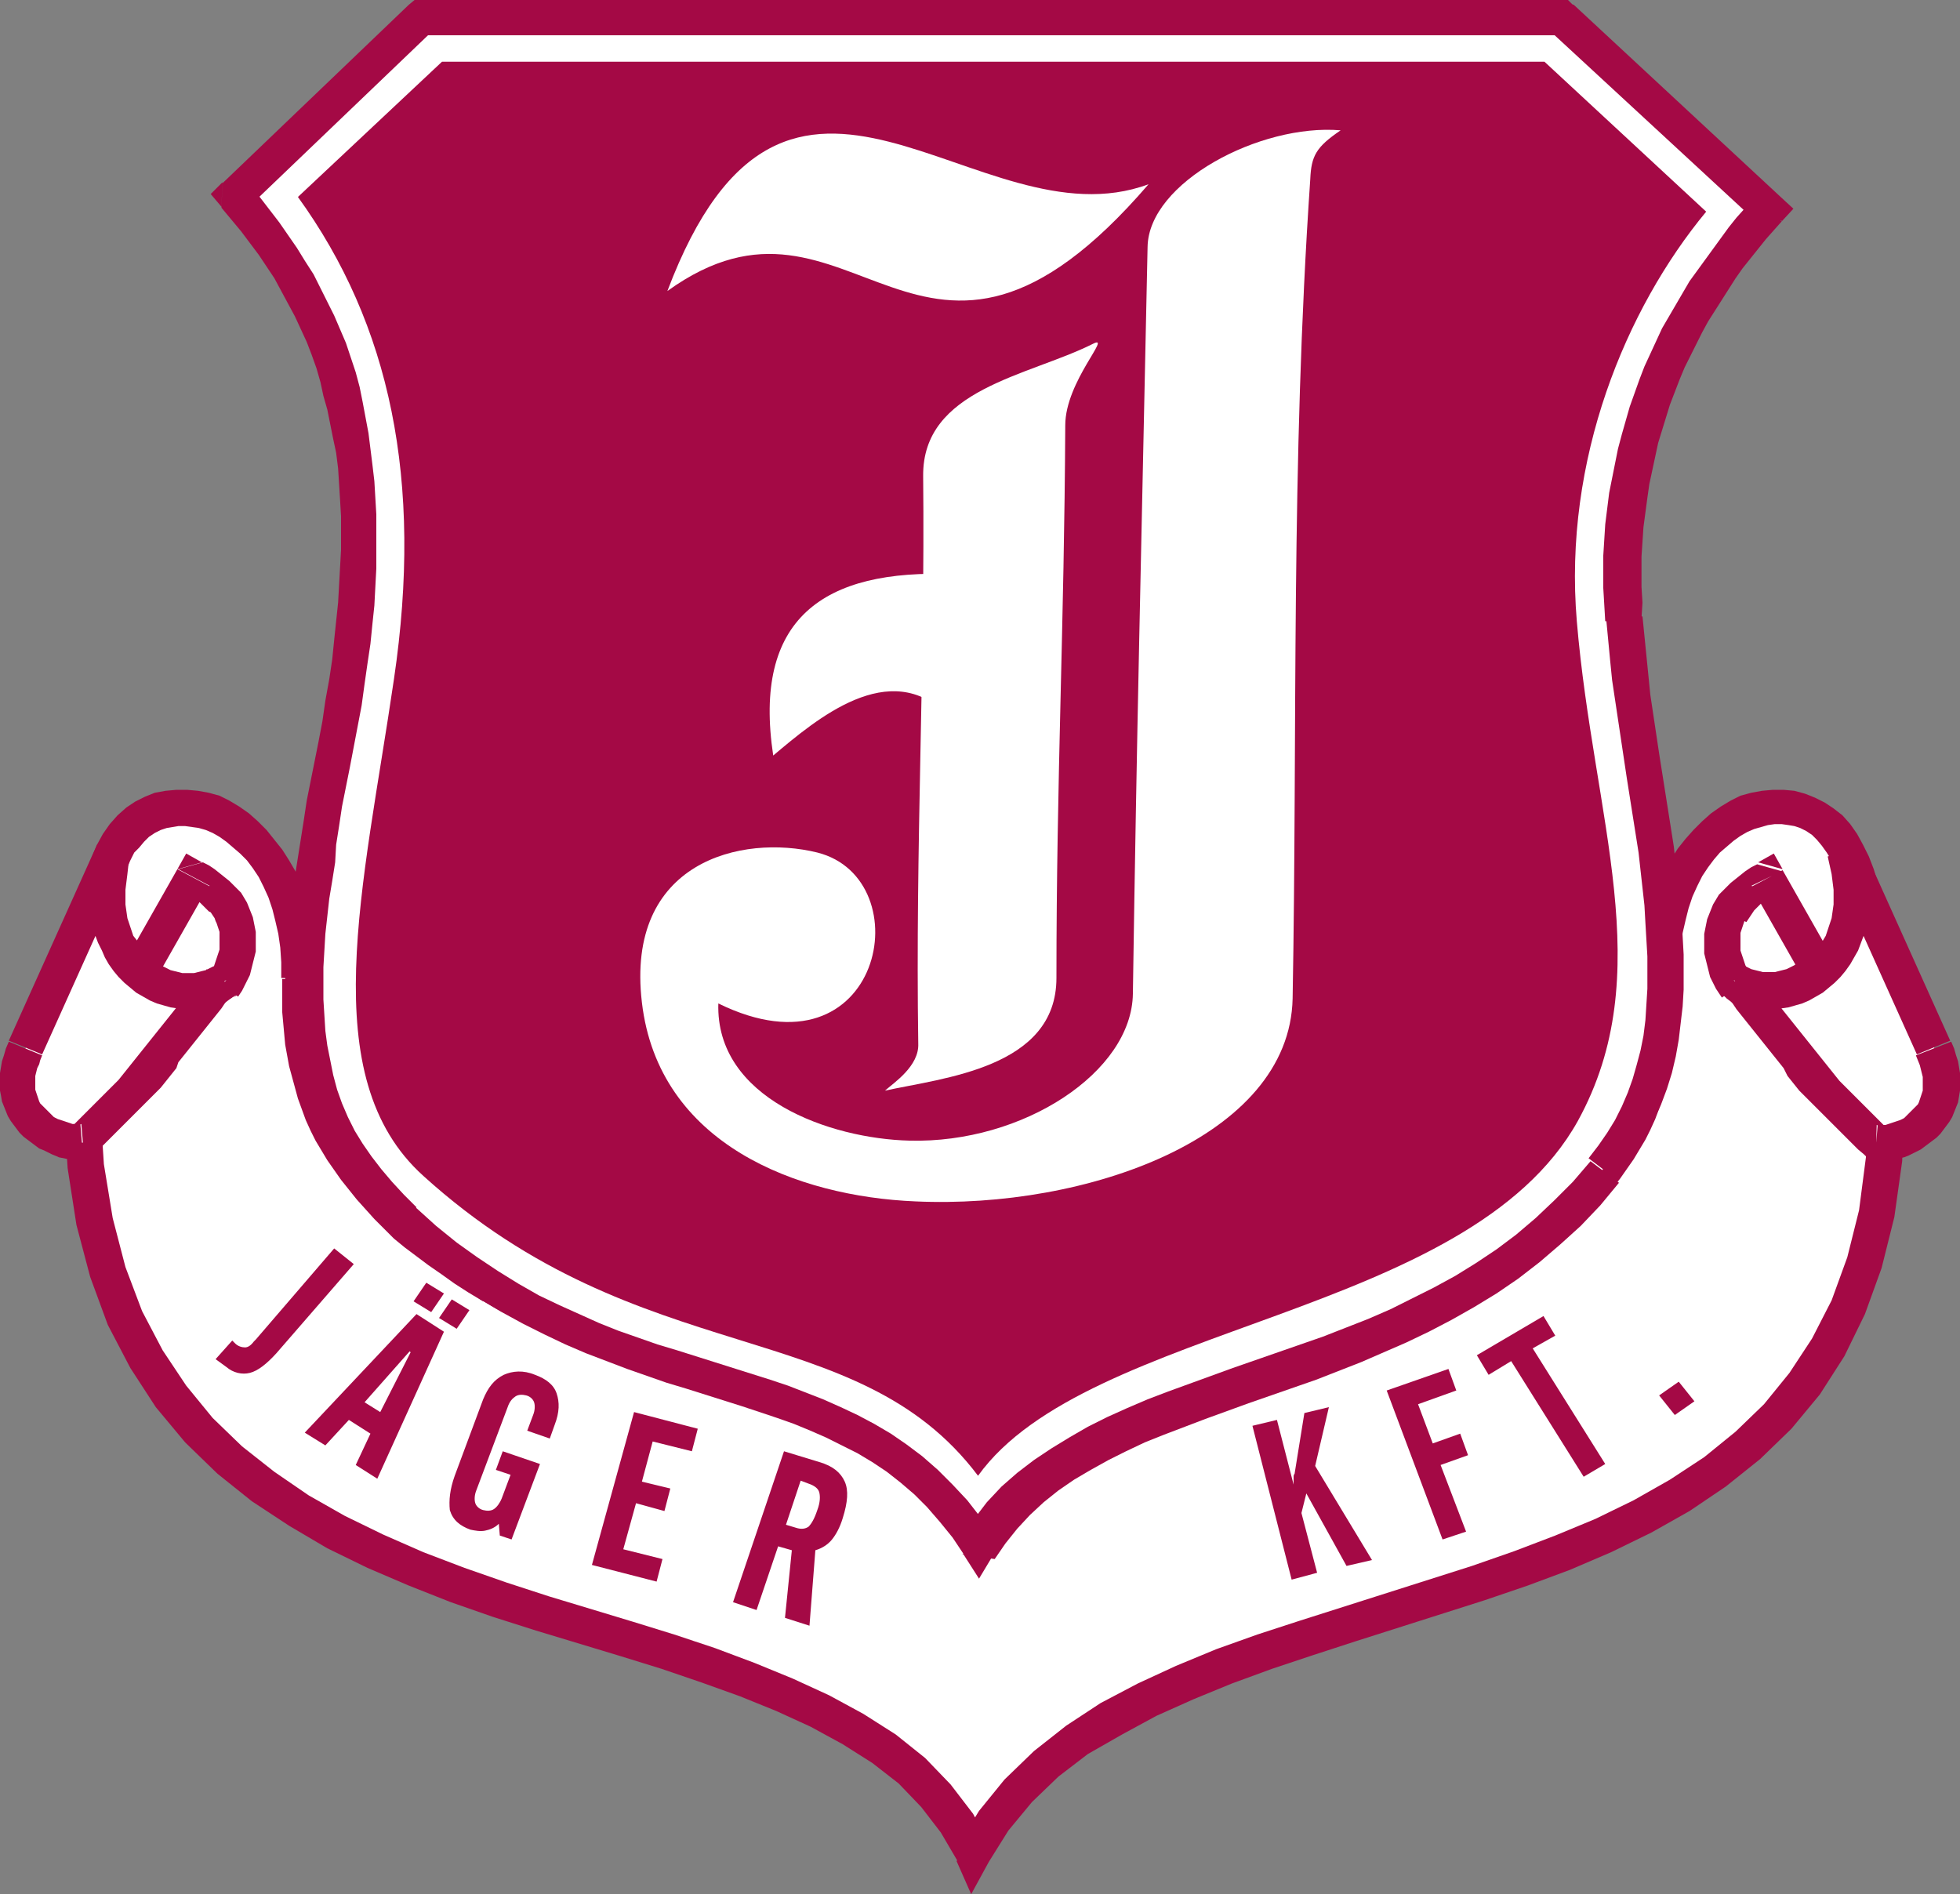 <?xml version="1.0" encoding="utf-8"?>
<!-- Generator: Adobe Illustrator 19.1.1, SVG Export Plug-In . SVG Version: 6.00 Build 0)  -->
<svg version="1.1" id="Layer_1" xmlns="http://www.w3.org/2000/svg" xmlns:xlink="http://www.w3.org/1999/xlink" x="0px" y="0px"
	 viewBox="0 0 200 193.3" style="enable-background:new 0 0 200 193.3;" xml:space="preserve">
<rect x="0" y="0" width="200" height="193.3" fill="#808080" stroke="none"/>
<style type="text/css">
	.st0{fill-rule:evenodd;clip-rule:evenodd;fill:#FFFFFF;}
	.st1{fill:#A40945;}
	.st2{fill-rule:evenodd;clip-rule:evenodd;fill:#A40945;}
</style>
<g>
	<path id="XMLID_483_" class="st0" d="M63.4,51.1c2-33.9,28.3-12.8,42.8-23.7C92.3,59.3,77.2,33.1,63.4,51.1"/>
	<path id="XMLID_482_" class="st0" d="M122.9,16.9c-1.8,2.3-2,3.3-1.5,5.5c6.7,27.9,15.2,52.7,22.9,78.9c3.9,13.4-13.5,25.9-30,30
		c-11.4,2.8-26.3,1.8-32.1-11.4c-5.7-13,4.5-19,12.3-19.3c10.8-0.5,13.1,20.3-4.9,17.2c2.6,9.1,14.7,9.8,22.4,7.8
		c10.9-2.9,19.2-12.8,16.9-20.3c-7.6-25.3-11.9-40.5-21-71.8C106.2,27.2,115.1,18.5,122.9,16.9"/>
	<path id="XMLID_481_" class="st0" d="M93.5,61.6c-2.7-8.4,7.1-12.5,12.3-17.4c1.7-1.6-1.5,4.3-0.2,8.5c5.9,19,9.7,34.1,15.7,53.1
		c2.7,8.6-7.9,12.8-13,15.6c0.6-1,2.5-3.3,1.8-5.4C103.7,97.2,99.3,79.7,93.5,61.6"/>
	<path id="XMLID_480_" class="st0" d="M87.5,92.6c3-4.7,8.1-12.8,15.4-8.8l-3.6-13.7C86.6,73.3,81.4,80.2,87.5,92.6"/>
	<path id="XMLID_479_" class="st0" d="M99.3,189.2c-16-35.6-106-9.3-88.8-98.8c2.7-13.8,20.5-9,20.1,9.5c-0.3,12,4,22,19.6,31.4
		c17.4,10.5,43.9,8.3,49.3,22.2c10.4-16,34.4-12.7,50.2-22.2c15.7-9.4,19.9-19.4,19.6-31.4c-0.4-18.4,17.4-23.2,20.4-9.5
		C208.8,178.1,120,151,99.3,189.2"/>
	<path id="XMLID_466_" class="st1" d="M100.9,190l-1.8,3.3l-1.5-3.4L100.9,190z M97.6,189.9l3.4-1.4l-3.3-0.1l2.2-3.6l2.6-3.2l3-2.9
		l3.3-2.6l3.5-2.3l3.8-2l3.9-1.8l4.1-1.7l4.2-1.5l4.3-1.4l4.4-1.4l4.4-1.4l4.4-1.4l4.4-1.4l4.3-1.5l4.2-1.6l4.1-1.7l3.9-1.9l3.7-2.1
		l3.5-2.3l3.2-2.6l2.9-2.8l2.6-3.2l2.3-3.5l2-3.9l1.6-4.4l1.2-4.8l0.7-5.4l0.2-5.9l-0.3-6.5l-0.9-7.1l-1.4-7.8l3.6-0.7l1.5,8
		l0.9,7.4l0.3,6.8l-0.2,6.2l-0.8,5.7l-1.3,5.2l-1.7,4.7l-2.1,4.3l-2.5,3.9l-2.9,3.5l-3.2,3.1l-3.5,2.8l-3.7,2.5l-3.9,2.2l-4.1,2
		l-4.2,1.8l-4.3,1.6l-4.4,1.5l-4.4,1.4l-4.4,1.4l-4.4,1.4l-4.3,1.4l-4.2,1.4l-4.1,1.5l-3.9,1.6l-3.8,1.7l-3.5,1.9L111,179l-3,2.3
		l-2.7,2.6l-2.4,2.9l-2,3.2L97.6,189.9z M188,90.8 M191.6,90.1l-3.6,0.7l-0.3-1.1l-0.4-1l-0.4-0.9l-0.5-0.8l-0.5-0.7l-0.5-0.6
		l-0.5-0.5l-0.6-0.4l-0.6-0.3l-0.6-0.2l-0.6-0.1l-0.7-0.1l-0.7,0l-0.7,0.1l-0.7,0.2l-0.7,0.2l-0.7,0.3l-0.7,0.4l-0.7,0.5l-0.7,0.6
		l-0.7,0.6l-0.6,0.7l-0.6,0.8l-0.6,0.9l-0.5,1l-0.5,1.1l-0.4,1.2l-0.3,1.2l-0.3,1.3l-0.2,1.4l-0.1,1.5l0,1.6l-3.7,0.1l0-1.8l0.1-1.7
		l0.2-1.6l0.3-1.6l0.4-1.5l0.5-1.4l0.6-1.3l0.7-1.2l0.7-1.1l0.8-1l0.8-0.9l0.9-0.9l0.9-0.8l1-0.7l1-0.6l1-0.5l1.1-0.3l1.1-0.2
		l1.1-0.1l1.1,0l1.1,0.1l1.1,0.3l1,0.4l1,0.5l0.9,0.6l0.9,0.7l0.8,0.9l0.7,1l0.6,1.1l0.6,1.2l0.5,1.3L191.6,90.1z M167.6,99.9
		 M167.6,99.9l3.7-0.1l0,1.2l0,1.1l0,1.1l-0.1,1.1l-0.1,1.1l-0.1,1.1l-0.2,1.1l-0.2,1.1l-0.3,1.1l-0.3,1.1l-0.3,1.1l-0.4,1.1
		l-0.4,1.1l-0.5,1.1l-0.5,1l-0.6,1l-0.6,1l-0.7,1l-0.7,1l-0.8,1l-0.8,1l-0.9,1l-0.9,1l-1,1l-1,1l-1.1,0.9l-1.2,0.9l-1.2,0.9L155,130
		l-1.3,0.9l-1.4,0.9l-1.5,0.9l-1.9-3l1.4-0.9l1.3-0.9l1.3-0.9l1.2-0.9l1.1-0.9l1.1-0.9l1-0.9l1-0.9l0.9-0.9l0.8-0.9l0.8-0.9l0.7-0.9
		l0.7-0.9l0.6-0.9l0.6-0.9l0.5-0.9l0.5-0.9l0.5-0.9l0.4-0.9l0.4-0.9l0.3-0.9l0.3-1l0.3-1l0.2-1l0.2-1l0.2-1l0.1-1l0.1-1l0.1-1l0-1
		l0-1.1L167.6,99.9z M148.8,129.8l1.9,3l-1.6,0.9l-1.6,0.8l-1.7,0.8l-1.7,0.7l-1.7,0.6l-1.7,0.6l-1.7,0.5l-1.8,0.5l-1.8,0.5
		l-1.8,0.5l-1.8,0.4l-1.8,0.4l-1.8,0.4l-1.8,0.4l-1.7,0.4l-1.7,0.4l-1.7,0.4l-1.7,0.5l-1.6,0.5l-1.6,0.5l-1.6,0.6l-1.5,0.6l-1.5,0.7
		l-1.4,0.7l-1.4,0.8l-1.3,0.8l-1.3,0.9l-1.2,1l-1.1,1.1l-1.1,1.1l-1,1.2l-0.9,1.3l-3.1-1.9l1.1-1.5l1.2-1.4l1.2-1.3l1.3-1.2l1.4-1.1
		l1.4-1l1.5-0.9l1.5-0.9l1.6-0.8l1.6-0.7l1.7-0.7l1.7-0.6l1.7-0.6l1.7-0.5l1.7-0.5l1.8-0.5l1.8-0.4l1.8-0.4l1.8-0.4l1.8-0.4l1.8-0.4
		l1.8-0.4l1.7-0.4l1.7-0.5l1.7-0.5l1.7-0.5l1.6-0.6l1.6-0.6l1.6-0.6l1.5-0.7l1.5-0.7L148.8,129.8z M101.1,154.4l-2,3l-1.3-3.4
		L101.1,154.4z M98,152.5l3.1,1.9l-3.3-0.3l-0.5-1.1l-0.6-1l-0.7-0.9l-0.8-0.9l-0.9-0.8l-1-0.8l-1.1-0.7l-1.2-0.7l-1.3-0.6l-1.4-0.6
		l-1.4-0.6l-1.5-0.6l-1.6-0.5l-1.6-0.5l-1.7-0.5l-1.7-0.5l-1.8-0.5l-1.8-0.5l-1.8-0.5l-1.9-0.5l-1.9-0.5l-1.9-0.5l-1.9-0.5l-1.9-0.5
		l-1.9-0.6l-1.9-0.6l-1.9-0.7l-1.9-0.7l-1.8-0.8l-1.8-0.8l-1.8-0.9l-1.7-1l1.9-3l1.6,0.9l1.6,0.8l1.7,0.8l1.7,0.7l1.8,0.7l1.8,0.6
		l1.8,0.6l1.8,0.6l1.9,0.5l1.9,0.5l1.9,0.5l1.9,0.5l1.9,0.5l1.9,0.5l1.8,0.5l1.8,0.5l1.8,0.5l1.7,0.5l1.7,0.5l1.7,0.6l1.6,0.6
		l1.6,0.6l1.5,0.7l1.4,0.7l1.4,0.8l1.3,0.9l1.2,0.9l1.1,1l1,1.1l0.9,1.2l0.8,1.3l0.6,1.4L98,152.5z M51.2,129.8l-1.9,3l-1.5-0.9
		l-1.4-0.9L45,130l-1.3-0.9l-1.2-0.9l-1.2-0.9l-1.1-0.9l-1-1l-1-1l-0.9-1l-0.9-1l-0.8-1l-0.8-1l-0.7-1l-0.7-1l-0.6-1l-0.6-1l-0.5-1
		l-0.5-1.1l-0.4-1.1l-0.4-1.1l-0.3-1.1l-0.3-1.1l-0.3-1.1l-0.2-1.1l-0.2-1.1l-0.1-1.1l-0.1-1.1l-0.1-1.1l0-1.1l0-1.1l0-1.2l3.7,0.1
		l0,1.1l0,1.1l0,1l0.1,1l0.1,1l0.1,1l0.2,1l0.2,1l0.2,1l0.3,1l0.3,1l0.3,0.9l0.4,0.9l0.4,0.9l0.5,0.9l0.5,0.9l0.5,0.9l0.6,0.9
		l0.6,0.9l0.7,0.9l0.7,0.9L40,121l0.8,0.9l0.9,0.9l1,0.9l1,0.9l1.1,0.9l1.1,0.9l1.2,0.9l1.3,0.9l1.3,0.9L51.2,129.8z M32.4,99.9
		l-3.7-0.1l0-1.6l-0.1-1.5l-0.2-1.4L28.1,94l-0.3-1.2l-0.4-1.2l-0.5-1.1l-0.5-1l-0.6-0.9l-0.6-0.8l-0.7-0.7l-0.7-0.6l-0.7-0.6
		l-0.7-0.5L21.7,85L21,84.7l-0.7-0.2l-0.7-0.1l-0.7-0.1h-0.7l-0.6,0.1L17,84.5l-0.6,0.2L15.8,85l-0.6,0.4l-0.5,0.5l-0.5,0.6L13.7,87
		l-0.4,0.8l-0.4,0.9l-0.3,1l-0.3,1.1l-3.6-0.6L9,88.7l0.4-1.3l0.5-1.2l0.6-1.1l0.7-1l0.8-0.9l0.9-0.8l0.9-0.6l1-0.5l1-0.4l1.1-0.2
		l1.1-0.1h1.1l1.1,0.1l1.1,0.2l1.1,0.3l1,0.5l1,0.6l1,0.7l0.9,0.8l0.9,0.9l0.8,1l0.8,1l0.7,1.1l0.7,1.2l0.6,1.3l0.5,1.4l0.4,1.5
		l0.3,1.6l0.2,1.6l0.1,1.7L32.4,99.9z M8.7,90.1l3.6,0.6l-1.3,8l-0.7,7.3l-0.1,6.7l0.4,6.1l0.9,5.5l1.3,5l1.7,4.5l2.1,4l2.4,3.6
		l2.7,3.3l3,2.9l3.3,2.6l3.5,2.4l3.7,2.1l3.9,1.9l4.1,1.8l4.2,1.6l4.3,1.5l4.3,1.4l4.3,1.3l4.3,1.3l4.2,1.3l4.2,1.4l4,1.5l3.9,1.6
		l3.7,1.7l3.5,1.9l3.3,2.1l3,2.4l2.6,2.7l2.3,3l1.8,3.4l-3.4,1.4L96,187l-2-2.6l-2.3-2.4l-2.7-2.1l-3-1.9l-3.3-1.8l-3.5-1.6
		l-3.7-1.5l-3.9-1.4l-4.1-1.4l-4.2-1.3l-4.3-1.3l-4.3-1.3l-4.4-1.4l-4.3-1.5l-4.3-1.7l-4.2-1.8l-4.1-2l-3.9-2.3l-3.8-2.5l-3.5-2.8
		l-3.3-3.2l-3-3.6l-2.6-4l-2.3-4.4l-1.8-4.9l-1.4-5.3l-0.9-5.8l-0.4-6.4l0.1-6.9l0.7-7.5L8.7,90.1z"/>
	<path id="XMLID_465_" class="st0" d="M180.3,89.5l6.3,11.1l4.1,10.9c-4.4-3.7-8.9-7.4-13.3-11.1C175.4,97.7,174.3,92.7,180.3,89.5"
		/>
	<path id="XMLID_455_" class="st1" d="M179.4,88l1.6-0.9l0.9,1.6L179.4,88z M178.7,90.4l2.5,0.7l-0.5,0.3l-0.4,0.3l-0.4,0.3
		l-0.3,0.3l-0.3,0.3l-0.3,0.3l-0.2,0.3l-0.2,0.3l-0.2,0.3l-0.2,0.3L178,94l-0.1,0.3l-0.1,0.3l-0.1,0.3l-0.1,0.3l0,0.3l0,0.3l0,0.3
		l0,0.3l0,0.3l0,0.3l0.1,0.3l0.1,0.3l0.1,0.3l0.1,0.3l0.1,0.3l0.1,0.2l0.1,0.3l0.1,0.2l0.1,0.2l0.1,0.2l0.1,0.2l-3,2l-0.2-0.3
		l-0.2-0.3l-0.2-0.3l-0.2-0.4l-0.2-0.4l-0.2-0.4l-0.1-0.4l-0.1-0.4l-0.1-0.4l-0.1-0.4l-0.1-0.4l-0.1-0.4l0-0.5l0-0.5l0-0.5l0-0.5
		l0.1-0.5l0.1-0.5l0.1-0.5l0.2-0.5l0.2-0.5l0.2-0.5l0.3-0.5l0.3-0.5l0.4-0.4l0.4-0.4l0.4-0.4l0.5-0.4l0.5-0.4l0.5-0.4l0.6-0.4
		l0.6-0.3l2.5,0.7L178.7,90.4z M176.1,101.8l-0.2-0.2l-0.1-0.2L176.1,101.8z M178.9,99.4l-0.3-0.3L178.9,99.4l0.5,0.4l0.4,0.3
		l0.4,0.3l0.4,0.3l0.4,0.3l0.4,0.3l0.4,0.3l0.4,0.3l0.4,0.3l0.4,0.3l0.4,0.3l0.4,0.3l0.4,0.3l0.4,0.3l0.4,0.3l0.4,0.3l0.4,0.3
		l0.4,0.3l0.4,0.3l0.4,0.3l0.4,0.3l0.4,0.3l0.4,0.3l0.4,0.3l0.4,0.3l0.4,0.3l0.4,0.3l0.4,0.3l0.4,0.3l0.4,0.3l0.4,0.3l-2.4,2.7
		l-0.4-0.3l-0.4-0.3l-0.4-0.3l-0.4-0.3l-0.4-0.3l-0.4-0.3l-0.4-0.3l-0.4-0.3l-0.4-0.3l-0.4-0.3l-0.4-0.3l-0.4-0.3l-0.4-0.3l-0.4-0.3
		l-0.4-0.3l-0.4-0.3l-0.4-0.3l-0.4-0.3l-0.4-0.3l-0.4-0.3l-0.4-0.3l-0.4-0.3l-0.4-0.3l-0.4-0.3l-0.4-0.3l-0.4-0.3l-0.4-0.3l-0.4-0.3
		l-0.4-0.3l-0.4-0.3l-0.4-0.3l-0.4-0.3l-0.3-0.3L178.9,99.4z M189.4,112.9l-0.5-0.7l-4.1-10.9l3.5-1.2l4.1,10.9L189.4,112.9z
		 M188.2,99.8L188.2,99.8l0.1,0.3L188.2,99.8z M188.3,100.1l-3.3,1.5l-6.3-11.1l3.2-1.7l6.3,11.1L188.3,100.1z"/>
	<path id="XMLID_453_" class="st0" d="M188.4,86.9c3.3,10.8-5.9,16.9-11.5,13.1c5,6.1,8.6,10.7,14.6,16.6c3.6,0.3,8.6-3.4,5.9-9.6
		L188.4,86.9z"/>
	<path id="XMLID_443_" class="st1" d="M186.6,87.4l3.4-1.2l9,20l-3.4,1.4l-9-20L186.6,87.4z M199.1,106.3L199.1,106.3l0.3,0.7
		l0.2,0.7l0.2,0.6l0.1,0.6l0.1,0.6l0,0.6v0.6l0,0.6l-0.1,0.6l-0.1,0.6l-0.2,0.5l-0.2,0.5l-0.2,0.5l-0.3,0.5l-0.3,0.4l-0.3,0.4
		l-0.3,0.4l-0.4,0.4l-0.4,0.3l-0.4,0.3l-0.4,0.3l-0.4,0.3l-0.4,0.2l-0.4,0.2l-0.4,0.2l-0.5,0.2l-0.5,0.1l-0.5,0.1l-0.5,0.1l-0.5,0
		l-0.5,0l-0.5,0l0.3-3.6l0.2,0l0.2,0l0.2,0l0.2,0l0.3-0.1l0.3-0.1l0.3-0.1l0.3-0.1l0.3-0.1l0.2-0.1l0.2-0.1l0.2-0.2l0.2-0.2l0.2-0.2
		l0.2-0.2l0.2-0.2l0.2-0.2l0.2-0.2l0.1-0.2l0.1-0.3l0.1-0.3l0.1-0.3l0.1-0.3l0-0.3l0-0.3v-0.4l0-0.4l-0.1-0.4l-0.1-0.4l-0.1-0.4
		l-0.2-0.5l-0.2-0.5L199.1,106.3z M191.4,118.3l-0.7,0l-0.5-0.5L191.4,118.3z M191.4,118.3l-1.2-0.5l-0.6-0.5l-0.5-0.5l-0.5-0.5
		l-0.5-0.5l-0.5-0.5l-0.5-0.5l-0.5-0.5l-0.5-0.5l-0.5-0.5l-0.5-0.5l-0.5-0.5l-0.5-0.5l-0.5-0.5l-0.4-0.5l-0.4-0.5l-0.4-0.5L182,109
		l-0.4-0.5l-0.4-0.5l-0.4-0.5l-0.4-0.5l-0.4-0.5l-0.4-0.5l-0.4-0.5l-0.4-0.5l-0.4-0.5l-0.4-0.5l-0.4-0.5l-0.4-0.5l-0.4-0.6l-0.5-0.6
		l-0.5-0.6l2.9-2.2l0.5,0.6l0.5,0.6l0.4,0.6l0.4,0.5l0.4,0.5l0.4,0.5l0.4,0.5l0.4,0.5l0.4,0.5l0.4,0.5l0.4,0.5l0.4,0.5l0.4,0.5
		l0.4,0.5l0.4,0.5l0.4,0.5l0.4,0.5l0.4,0.5l0.4,0.5l0.4,0.5l0.4,0.5l0.4,0.5l0.5,0.5l0.5,0.5l0.5,0.5l0.5,0.5l0.5,0.5l0.5,0.5
		l0.5,0.5l0.5,0.5l0.5,0.5l0.5,0.5l-1.2-0.5L191.4,118.3z M175.4,101.1l2.5-2.6l0.4,0.2l0.4,0.2l0.4,0.1l0.4,0.1l0.4,0.1l0.4,0
		l0.4,0l0.4,0l0.4-0.1l0.4-0.1l0.4-0.1l0.4-0.2l0.4-0.2l0.4-0.3l0.4-0.3l0.4-0.3l0.4-0.4l0.4-0.4l0.3-0.4L186,96l0.3-0.5l0.2-0.6
		l0.2-0.6l0.2-0.6l0.1-0.7l0.1-0.7l0-0.7l0-0.8l-0.1-0.8l-0.1-0.8l-0.2-0.9l-0.2-0.9l3.5-1l0.3,1.1l0.2,1.1l0.2,1.1l0.1,1l0,1
		l-0.1,1l-0.1,0.9l-0.2,0.9l-0.2,0.9l-0.3,0.8l-0.3,0.8l-0.4,0.7l-0.4,0.7l-0.5,0.7l-0.5,0.6l-0.6,0.6l-0.6,0.5l-0.6,0.5l-0.7,0.4
		l-0.7,0.4l-0.7,0.3l-0.7,0.2l-0.7,0.2l-0.7,0.1l-0.8,0.1l-0.8,0l-0.8-0.1l-0.8-0.1l-0.8-0.2l-0.7-0.3l-0.7-0.4l-0.7-0.4l2.5-2.6
		L175.4,101.1z"/>
	<path id="XMLID_441_" class="st0" d="M19.7,89.5l-6.3,11.1l-4.1,10.9c4.4-3.7,8.9-7.4,13.3-11.1C24.6,97.7,25.7,92.7,19.7,89.5"/>
	<path id="XMLID_427_" class="st1" d="M18.1,88.7l0.9-1.6l1.6,0.9L18.1,88.7z M21.4,90.4l-3.2-1.7l2.5-0.7l0.6,0.3l0.6,0.4l0.5,0.4
		l0.5,0.4l0.5,0.4l0.4,0.4l0.4,0.4l0.4,0.4l0.3,0.5l0.3,0.5l0.2,0.5l0.2,0.5l0.2,0.5l0.1,0.5l0.1,0.5l0.1,0.5l0,0.5l0,0.5l0,0.5
		l0,0.5l-0.1,0.4l-0.1,0.4l-0.1,0.4l-0.1,0.4l-0.1,0.4l-0.1,0.4l-0.2,0.4l-0.2,0.4l-0.2,0.4l-0.2,0.4l-0.2,0.3l-0.2,0.3l-3-2
		l0.1-0.2l0.1-0.2l0.1-0.2l0.1-0.2l0.1-0.2l0.1-0.3l0.1-0.3l0.1-0.3l0.1-0.3l0.1-0.3l0.1-0.3l0-0.3l0-0.3l0-0.3l0-0.3l0-0.3l0-0.3
		l-0.1-0.3l-0.1-0.3l-0.1-0.3L22,94l-0.1-0.3l-0.2-0.3l-0.2-0.3L21.3,93L21,92.7l-0.3-0.3l-0.3-0.3l-0.3-0.3l-0.4-0.3l-0.4-0.3
		l-0.5-0.3L21.4,90.4z M24.2,101.4l-0.1,0.2l-0.2,0.2L24.2,101.4z M21.1,99.4l3,2l-0.3,0.3l-0.4,0.3l-0.4,0.3l-0.4,0.3l-0.4,0.3
		l-0.4,0.3l-0.4,0.3l-0.4,0.3l-0.4,0.3l-0.4,0.3l-0.4,0.3l-0.4,0.3l-0.4,0.3l-0.4,0.3l-0.4,0.3l-0.4,0.3l-0.4,0.3l-0.4,0.3l-0.4,0.3
		l-0.4,0.3l-0.4,0.3l-0.4,0.3l-0.4,0.3l-0.4,0.3l-0.4,0.3l-0.4,0.3l-0.4,0.3l-0.4,0.3l-0.4,0.3l-0.4,0.3l-0.4,0.3l-0.4,0.3l-0.4,0.3
		l-2.4-2.7l0.4-0.3l0.4-0.3l0.4-0.3l0.4-0.3l0.4-0.3l0.4-0.3l0.4-0.3l0.4-0.3l0.4-0.3l0.4-0.3l0.4-0.3l0.4-0.3l0.4-0.3l0.4-0.3
		l0.4-0.3l0.4-0.3l0.4-0.3l0.4-0.3l0.4-0.3l0.4-0.3l0.4-0.3l0.4-0.3l0.4-0.3l0.4-0.3l0.4-0.3l0.4-0.3l0.4-0.3l0.4-0.3l0.4-0.3
		l0.4-0.3L21.1,99.4l0.3-0.3L21.1,99.4z M10.6,112.9l-2.9-1.9l4.1-10.9l3.5,1.2l-4.1,10.9L10.6,112.9z M11.7,100.1l0.1-0.2l0.1-0.1
		L11.7,100.1z M11.7,100.1l0.1-0.3l6.3-11.1l3.2,1.7L15,101.5L11.7,100.1z"/>
	<path id="XMLID_426_" class="st0" d="M11.6,86.9c-3.3,10.8,5.9,16.9,11.5,13.1c-5,6.1-8.6,10.7-14.6,16.6c-3.6,0.3-8.6-3.4-5.9-9.6
		L11.6,86.9z"/>
	<path id="XMLID_415_" class="st1" d="M13.4,87.4l-0.1,0.2l-9,20l-3.4-1.4l9-20L13.4,87.4z M0.9,106.3l3.4,1.4l-0.2,0.5L4,108.6
		L3.8,109l-0.1,0.4l-0.1,0.4l0,0.4l0,0.4l0,0.3l0,0.3l0.1,0.3l0.1,0.3l0.1,0.3l0.1,0.3l0.1,0.2l0.2,0.2l0.2,0.2l0.2,0.2l0.2,0.2
		l0.2,0.2l0.2,0.2l0.2,0.2l0.2,0.1l0.2,0.1l0.3,0.1l0.3,0.1l0.3,0.1l0.3,0.1l0.3,0.1l0.2,0l0.2,0l0.2,0l0.2,0l0.3,3.6l-0.5,0l-0.5,0
		l-0.5,0l-0.5-0.1l-0.5-0.1L5.8,118l-0.5-0.2l-0.4-0.2l-0.4-0.2L4,117.2l-0.4-0.3l-0.4-0.3l-0.4-0.3L2.4,116l-0.4-0.4l-0.3-0.4
		l-0.3-0.4l-0.3-0.4l-0.3-0.5l-0.2-0.5l-0.2-0.5l-0.2-0.5l-0.1-0.6L0,111.3l0-0.6l0-0.6l0-0.6l0.1-0.6l0.1-0.6l0.2-0.6l0.2-0.7
		L0.9,106.3z M9.8,117.8l-0.5,0.5l-0.7,0L9.8,117.8z M8.6,118.3l-0.3-3.6l-1.2,0.5l0.5-0.5l0.5-0.5l0.5-0.5l0.5-0.5l0.5-0.5l0.5-0.5
		l0.5-0.5l0.5-0.5l0.5-0.5l0.5-0.5l0.4-0.5l0.4-0.5l0.4-0.5l0.4-0.5l0.4-0.5l0.4-0.5l0.4-0.5l0.4-0.5l0.4-0.5l0.4-0.5l0.4-0.5
		l0.4-0.5l0.4-0.5l0.4-0.5l0.4-0.5l0.4-0.5l0.4-0.5l0.4-0.5l0.4-0.5l0.4-0.6l0.5-0.6l0.5-0.6l2.9,2.2l-0.5,0.6l-0.5,0.6l-0.4,0.6
		l-0.4,0.5l-0.4,0.5l-0.4,0.5l-0.4,0.5l-0.4,0.5l-0.4,0.5l-0.4,0.5l-0.4,0.5l-0.4,0.5l-0.4,0.5l-0.4,0.5L18,109l-0.4,0.5l-0.4,0.5
		l-0.4,0.5l-0.4,0.5l-0.5,0.5l-0.5,0.5l-0.5,0.5l-0.5,0.5l-0.5,0.5l-0.5,0.5l-0.5,0.5l-0.5,0.5l-0.5,0.5l-0.5,0.5l-0.5,0.5l-0.5,0.5
		l-0.6,0.5L8.6,118.3z M24.6,101.1l-2.9-2.2l2.5,2.6l-0.7,0.4l-0.7,0.4l-0.7,0.3l-0.8,0.2l-0.8,0.1l-0.8,0.1l-0.8,0l-0.8-0.1
		l-0.7-0.1l-0.7-0.2l-0.7-0.2l-0.7-0.3l-0.7-0.4l-0.7-0.4l-0.6-0.5l-0.6-0.5l-0.6-0.6l-0.5-0.6l-0.5-0.7l-0.4-0.7L10.4,97L10,96.2
		l-0.3-0.8l-0.2-0.9l-0.2-0.9l-0.1-0.9l-0.1-1l0-1l0.1-1l0.1-1.1l0.2-1.1l0.3-1.1l3.5,1l-0.2,0.9L13,89.2L12.9,90l-0.1,0.8l0,0.8
		l0,0.7l0.1,0.7l0.1,0.7l0.2,0.6l0.2,0.6l0.2,0.6L14,96l0.3,0.5l0.3,0.4l0.4,0.4l0.4,0.4l0.4,0.3l0.4,0.3l0.4,0.3l0.4,0.2l0.4,0.2
		l0.4,0.1l0.4,0.1l0.4,0.1l0.4,0l0.4,0l0.4,0l0.4-0.1l0.4-0.1l0.4-0.1l0.4-0.2l0.4-0.2L24.6,101.1z"/>
	<path id="XMLID_414_" class="st0" d="M43,1.8h116.3l21.1,19.6c-9.2,10-16.2,24-14.8,41.9c1.7,21.9,9.4,41.8-2.1,56.1
		c-19.5,24.1-52.3,19.2-63.7,38.4c-13.6-20.8-35.1-12-58.7-33.2c-15.7-14.1-9.1-31.9-5.7-54.9c3.3-22,0-36.5-11.4-49.6L43,1.8z"/>
	<path id="XMLID_375_" class="st1" d="M41.7,0.5L42.3,0L43,0L41.7,0.5z M43,0l1.3,3l-19,18.2l-2.6-2.5l19-18.2L43,0z M22.6,21.1
		l-1.1-1.3l1.2-1.2L22.6,21.1z M22.7,18.7l2.6,2.5l0.1-2.4l1.1,1.3l1,1.3l1,1.3l0.9,1.3l0.9,1.3l0.8,1.3L32,28l0.7,1.4l0.7,1.4
		l0.7,1.4l0.6,1.4l0.6,1.4l0.5,1.5l0.5,1.5l0.4,1.5L37,41l0.3,1.6l0.3,1.6l0.2,1.6l0.2,1.6l0.2,1.7l0.1,1.7l0.1,1.7l0,1.8l0,1.8
		L38.4,58l-0.1,1.9l-0.1,1.9L38,63.7l-0.2,2l-0.3,2l-0.3,2.1l-3.6-0.5l0.3-2l0.2-2l0.2-1.9l0.2-1.9l0.1-1.8l0.1-1.8l0.1-1.8l0-1.7
		l0-1.7L34.7,51l-0.1-1.6l-0.1-1.6l-0.2-1.6L34,44.8l-0.3-1.5l-0.3-1.5l-0.4-1.4L32.7,39l-0.4-1.4l-0.5-1.4l-0.5-1.3l-0.6-1.3
		l-0.6-1.3L29.4,31l-0.7-1.3L28,28.4l-0.8-1.2L26.4,26l-0.9-1.2l-0.9-1.2l-1-1.2l-1-1.2L22.7,18.7z M33.6,69.3l3.6,0.5L36.9,72
		l-0.4,2.1l-0.4,2.1l-0.4,2.1l-0.4,2l-0.4,2l-0.3,2l-0.3,1.9L34.2,88l-0.3,1.9l-0.3,1.8l-0.2,1.8l-0.2,1.8L33.1,97L33,98.7l0,1.7
		l0,1.6l0.1,1.6l0.1,1.6l0.2,1.5l0.3,1.5l0.3,1.5l0.4,1.5l0.5,1.4l0.6,1.4l0.7,1.4l0.8,1.3l0.9,1.3l1,1.3l1.1,1.3l1.2,1.3l1.3,1.3
		l-2.5,2.6l-1.5-1.4L37,123l-1.2-1.5l-1.1-1.5l-1-1.5l-0.9-1.5l-0.8-1.6l-0.7-1.6l-0.6-1.6l-0.5-1.6l-0.4-1.7l-0.3-1.7l-0.2-1.7
		l-0.1-1.7l-0.1-1.7l0-1.7l0-1.8l0.1-1.8l0.2-1.8l0.2-1.8l0.2-1.9l0.3-1.9l0.3-1.9l0.3-1.9l0.3-1.9l0.3-2l0.4-2l0.4-2l0.4-2l0.4-2.1
		l0.3-2.1L33.6,69.3z M39.9,125.8l2.5-2.6l2.1,1.9l2.1,1.7l2.1,1.5l2.1,1.4l2.1,1.3l2.1,1.2l2.1,1l2,0.9l2,0.9l2,0.8l2,0.7l2,0.7
		l2,0.6l1.9,0.6l1.9,0.6l1.9,0.6l1.9,0.6l1.9,0.6l1.8,0.6l1.8,0.7l1.8,0.7l1.8,0.8l1.7,0.8l1.7,0.9l1.7,1l1.6,1.1l1.6,1.2l1.6,1.4
		l1.5,1.5l1.5,1.6l1.4,1.8l1.4,1.9l-3.1,1.9l-1.2-1.8l-1.3-1.6l-1.3-1.5l-1.3-1.3l-1.4-1.2l-1.4-1.1l-1.5-1l-1.5-0.9l-1.6-0.8
		l-1.6-0.8l-1.6-0.7l-1.7-0.7l-1.7-0.6l-1.8-0.6l-1.8-0.6l-1.9-0.6l-1.9-0.6l-1.9-0.6l-2-0.6l-2-0.7l-2-0.7l-2.1-0.8l-2.1-0.8
		l-2.1-0.9l-2.1-1l-2.2-1.1l-2.2-1.2l-2.2-1.3l-2.2-1.5l-2.2-1.6l-2.3-1.8L39.9,125.8z M101.4,158.6l-1.5,2.5l-1.6-2.5L101.4,158.6z
		 M98.2,158.6l3.1-1.9l-3.1,0.1l1.2-1.8l1.3-1.7l1.5-1.6l1.6-1.4l1.7-1.3l1.8-1.2l1.8-1.1l1.9-1.1l2-1l2-0.9l2.1-0.9l2.1-0.8
		l2.2-0.8l2.2-0.8l2.2-0.8l2.3-0.8l2.3-0.8l2.3-0.8l2.3-0.8l2.3-0.9l2.3-0.9l2.3-1l2.2-1.1l2.2-1.1l2.2-1.2l2.1-1.3l2.1-1.4l2-1.5
		l2-1.7l1.9-1.8l1.9-1.9l1.8-2.1l2.9,2.2l-1.9,2.3l-2,2.1l-2.1,1.9l-2.1,1.8l-2.2,1.7l-2.2,1.5l-2.3,1.4l-2.3,1.3l-2.3,1.2l-2.3,1.1
		l-2.3,1l-2.3,1l-2.3,0.9l-2.3,0.9l-2.3,0.8l-2.3,0.8l-2.3,0.8l-2.2,0.8l-2.2,0.8l-2.1,0.8l-2.1,0.8l-2,0.8l-1.9,0.9l-1.8,0.9
		l-1.8,1l-1.7,1l-1.6,1.1l-1.5,1.2l-1.4,1.3l-1.3,1.4l-1.2,1.5l-1.1,1.6L98.2,158.6z M165,120.4l-2.9-2.2l1-1.3l0.9-1.3l0.8-1.3
		l0.7-1.4l0.6-1.4l0.5-1.4l0.4-1.4l0.4-1.5l0.3-1.5l0.2-1.6l0.1-1.6l0.1-1.6l0-1.6l0-1.7l-0.1-1.7l-0.1-1.7l-0.1-1.8l-0.2-1.8
		l-0.2-1.8l-0.2-1.8l-0.3-1.9l-0.3-1.9l-0.3-1.9l-0.3-1.9l-0.3-2l-0.3-2l-0.3-2l-0.3-2l-0.3-2l-0.2-2l-0.2-2.1l-0.2-2.1l3.7-0.3
		l0.2,2l0.2,2l0.2,2l0.2,2l0.3,2l0.3,2l0.3,2l0.3,1.9l0.3,1.9l0.3,1.9l0.3,1.9l0.3,1.9l0.2,1.9l0.2,1.9l0.2,1.8l0.2,1.8l0.1,1.8
		l0.1,1.8l0,1.8l0,1.8l-0.1,1.7l-0.2,1.7l-0.2,1.7l-0.3,1.7l-0.4,1.7l-0.5,1.6l-0.6,1.6l-0.7,1.6l-0.8,1.6l-0.9,1.5l-1,1.5
		L165,120.4z M163.8,63.4 M167.5,63.1l-3.7,0.3l-0.1-1.7l-0.1-1.7l0-1.7l0-1.6l0.1-1.6l0.1-1.6l0.2-1.6l0.2-1.6l0.3-1.5l0.3-1.5
		l0.3-1.5l0.4-1.5l0.4-1.4l0.4-1.4l0.5-1.4l0.5-1.4l0.5-1.3l0.6-1.3l0.6-1.3l0.6-1.3l0.7-1.2l0.7-1.2l0.7-1.2l0.7-1.2l0.8-1.1
		l0.8-1.1l0.8-1.1l0.8-1.1l0.8-1.1l0.8-1l0.9-1l0.9-1l2.8,2.4l-0.8,0.9l-0.8,0.9l-0.8,1l-0.8,1l-0.8,1l-0.7,1l-0.7,1.1l-0.7,1.1
		l-0.7,1.1l-0.7,1.1l-0.6,1.1l-0.6,1.2l-0.6,1.2l-0.6,1.2l-0.5,1.2l-0.5,1.3l-0.5,1.3l-0.4,1.3l-0.4,1.3l-0.4,1.3l-0.3,1.4l-0.3,1.4
		l-0.3,1.4l-0.2,1.4l-0.2,1.5l-0.2,1.5l-0.1,1.5l-0.1,1.5l0,1.5l0,1.6l0.1,1.6L167.5,63.1z M181.7,20.1l1.3,1.2l-1.2,1.3L181.7,20.1
		z M181.8,22.5l-2.6,0.1L158.1,3.1l2.5-2.6l21.1,19.6L181.8,22.5z M159.3,0h0.7l0.5,0.5L159.3,0z M160.6,0.5l-1.3,3.1H43V0h116.3
		L160.6,0.5z"/>
	<path id="XMLID_373_" class="st2" d="M45.1,6.3h112.5l16.5,15.3c-8.2,9.9-14.6,25.3-13.2,41.8c1.7,20.2,8.4,35.9,0.1,51
		c-11.2,20.1-50,20.6-61.2,36.2c-12.5-16.6-34.3-10.4-56.6-30.6c-11.2-10.1-6.1-29.5-3-50.7c3-20.3-0.4-36.2-9.8-49.2L45.1,6.3z"/>
	<path id="XMLID_334_" class="st0" d="M68.1,29.7c12.3-32.6,31.6-4.4,49.1-10.9C93.8,46,87.1,16,68.1,29.7"/>
	<path id="XMLID_331_" class="st0" d="M136.8,13.3c-2.5,1.7-3,2.6-3.1,5c-2,29.2-1.3,55.9-1.8,83.6c-0.3,14.2-21.1,21.5-38.5,20.7
		c-12-0.5-26.2-5.8-27.9-20.3C63.8,87.9,75.7,85.1,83.4,87c10.7,2.7,6.6,23.6-10.1,15.4c-0.3,9.7,11.4,13.8,19.5,14
		c11.6,0.3,22.7-7,22.8-15c0.4-26.9,0.8-42.9,1.5-76.2C117.2,18.6,128.6,12.6,136.8,13.3"/>
	<path id="XMLID_315_" class="st0" d="M94.2,48.6c-0.1-8.9,10.7-10.2,17.3-13.5c2.1-1.1-2.8,3.8-2.8,8.3
		c-0.1,20.3-0.9,36.1-0.9,56.4c0,9.2-11.6,10.2-17.5,11.5c0.9-0.8,3.5-2.5,3.4-4.8C93.4,86.4,94.4,67.9,94.2,48.6"/>
	<path id="XMLID_259_" class="st0" d="M78.9,77.1C83.3,73.4,90.8,67,96.7,73l0.7-14.4C83.9,58,76.8,63.2,78.9,77.1"/>
	<path id="XMLID_224_" class="st1" d="M170.9,144.4l-1.6-2l2-1.4l1.6,2L170.9,144.4z M151.9,140.3l-1.2-2l6.8-4l1.2,2l-2.3,1.3
		l7.4,11.8l-2.2,1.3l-7.4-11.8L151.9,140.3z M147.2,157.1l-5.7-15.2l6.3-2.2l0.8,2.2l-3.9,1.4l1.5,4l2.8-1l0.8,2.2l-2.8,1l2.6,6.8
		L147.2,157.1z M131.8,161.2l-4-15.7l2.5-0.6l1.7,6.6c0-0.3,0-0.5,0-0.7c0-0.2,0-0.3,0.1-0.4l1-6.2l2.5-0.6l-1.4,6l5.8,9.6l-2.6,0.6
		l-4.1-7.4l-0.5,2l1.6,6.1L131.8,161.2z M79.4,157.8l-2.2,6.5l-2.4-0.8l5.2-15.4l3.6,1.1c1.4,0.4,2.2,1.1,2.6,2
		c0.4,0.9,0.3,2.1-0.2,3.7c-0.3,1-0.7,1.7-1.1,2.2c-0.4,0.5-1,0.9-1.7,1.1l-0.6,7.7l-2.5-0.8l0.7-6.9L79.4,157.8z M81.7,151.1
		l-1.5,4.5l1,0.3c0.6,0.2,1,0.1,1.3-0.1c0.3-0.3,0.6-0.8,0.9-1.7c0.3-0.8,0.3-1.4,0.2-1.8c-0.1-0.4-0.5-0.7-1.1-0.9L81.7,151.1z
		 M60.4,159.7l4.3-15.6l6.5,1.7l-0.6,2.3l-4-1l-1.1,4.1l2.9,0.7l-0.6,2.3l-2.9-0.8l-1.3,4.7l4,1l-0.6,2.3L60.4,159.7z M46.4,150.6
		l2.9-7.8c0.5-1.2,1.1-2,2.1-2.5c0.9-0.4,2-0.5,3.2,0c1.1,0.4,1.9,1,2.2,1.9c0.3,0.9,0.3,1.9-0.2,3.2l-0.5,1.4l-2.3-0.8l0.6-1.6
		c0.2-0.5,0.2-1,0.1-1.3c-0.1-0.3-0.4-0.6-0.8-0.7c-0.4-0.1-0.8-0.1-1.1,0.1c-0.3,0.2-0.6,0.5-0.8,1.1l-3.2,8.5
		c-0.2,0.5-0.2,1-0.1,1.3c0.1,0.3,0.4,0.6,0.8,0.7c0.4,0.1,0.8,0.1,1.1-0.1c0.3-0.2,0.6-0.6,0.8-1.1l0.9-2.4l-1.5-0.5l0.7-1.9
		l3.8,1.3l-2.9,7.7l-1.2-0.4l-0.1-1.2c-0.4,0.4-0.9,0.6-1.4,0.7c-0.5,0.1-1,0-1.5-0.1c-1.1-0.4-1.8-1-2.1-2
		C45.8,153.1,45.9,152,46.4,150.6z M42.2,132.8l1.3-1.9l1.8,1.1l-1.3,1.9L42.2,132.8z M44.8,134.5l1.3-1.9l1.8,1.1l-1.3,1.9
		L44.8,134.5z M37.2,143.1l1.6,1l3.1-6.1l-0.1-0.1L37.2,143.1z M31.1,146.2l11.4-12.1l2.8,1.8l-6.8,15l-2.2-1.4l1.5-3.2l-2.2-1.4
		l-2.4,2.6L31.1,146.2z M22,138.7l1.7-1.9c0,0,0.1,0.1,0.1,0.1c0.1,0.1,0.2,0.2,0.2,0.2c0.3,0.3,0.7,0.4,1,0.4
		c0.3,0,0.6-0.2,0.9-0.6l0.2-0.2l8-9.3l2,1.6l-7.9,9.1c-1,1.1-1.9,1.8-2.7,2c-0.8,0.2-1.7,0-2.4-0.6L22,138.7z"/>
</g>
</svg>

